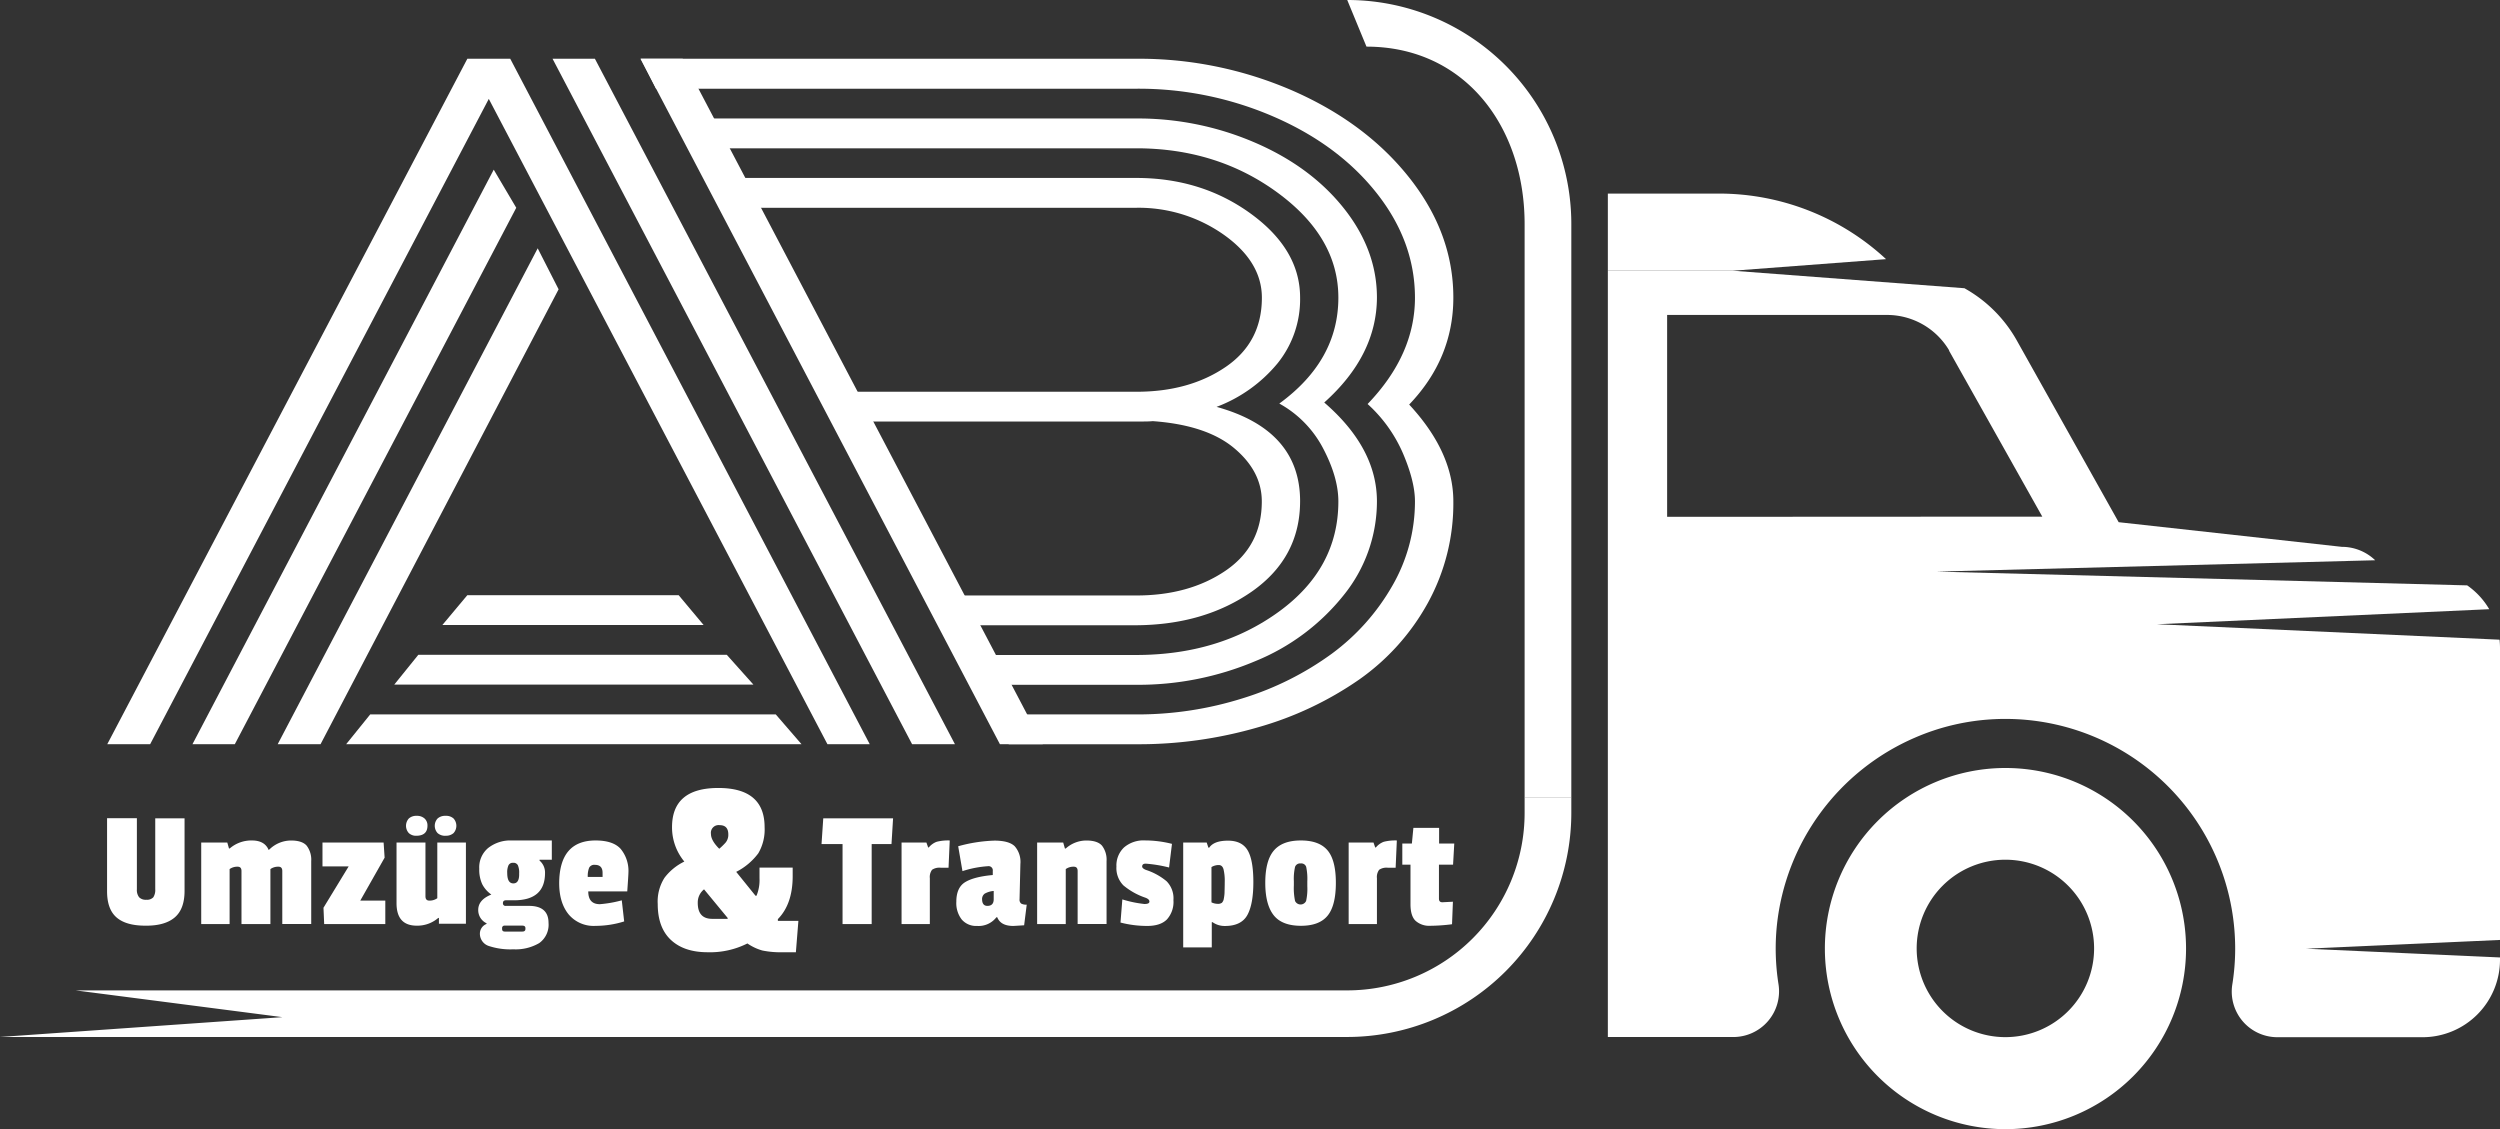 <svg xmlns="http://www.w3.org/2000/svg" viewBox="0 0 648.18 292.75"><rect x="0" y="0" width="648.18" height="292.75" fill="#333333" stroke="none"/><defs><style>.a{fill:#fff;}</style></defs><path class="a" d="M648.18,168.12a19.07,19.07,0,0,0-.12-2.27l-88.82-4,86.15-3.9a19.55,19.55,0,0,0-5.72-6.18h0l-137.59-3.57,113.74-2.94a12.49,12.49,0,0,0-8.66-3.48l-57.85-6.39L522.91,88.29a35.2,35.2,0,0,0-13.59-13.56l-60.09-4.54H416.87V268.87h32.54a11.85,11.85,0,0,0,11.71-13.66,59.19,59.19,0,0,1-.42-15.32,59.83,59.83,0,0,1,35.73-48.61,58.76,58.76,0,0,1,20.73-4.82A59.57,59.57,0,0,1,579.52,246a58.88,58.88,0,0,1-.76,9.35,11.83,11.83,0,0,0,11.75,13.57h37.57a20.09,20.09,0,0,0,20.1-20.08v-.6l-50.25-2.27,50.25-2.27ZM432.24,134V81.66h56.7a18.71,18.71,0,0,1,16.41,9.17c0,.06,0,.09,0,.12l24.16,43Z"></path><path class="a" d="M519.94,199.12a46.82,46.82,0,1,0,46.84,46.8A46.8,46.8,0,0,0,519.94,199.12Zm0,69.78a23,23,0,1,1,23-23A23,23,0,0,1,519.94,268.9Z"></path><path class="a" d="M489,67.19l-39.74,3H416.87v-20h28.78A63.71,63.71,0,0,1,489,67.19Z"></path><path class="a" d="M407.4,206.75H395.29V58.09c0-25.39-15.59-46-41-46h0L349.3,0h0A58.09,58.09,0,0,1,407.4,58.09Z"></path><path class="a" d="M395.29,206.71v4.07a46,46,0,0,1-46,46H19.59l53.63,6.94L0,268.86H349.32a58.15,58.15,0,0,0,58.08-58.08v-4.07Z"></path><polygon class="a" points="143.26 15.23 236.48 192.95 247.59 192.95 154.24 15.23 143.26 15.23"></polygon><polygon class="a" points="121.17 15.23 27.81 192.95 38.93 192.95 126.73 25.64 214.53 192.95 225.5 192.95 132.29 15.23 121.17 15.23"></polygon><polygon class="a" points="166.04 15.23 259.25 192.95 270.37 192.95 177.01 15.23 166.04 15.23"></polygon><polygon class="a" points="139.41 64.38 72 192.95 83.11 192.95 144.83 75.01 139.41 64.38"></polygon><polygon class="a" points="128.01 43.99 49.9 192.95 60.88 192.95 133.85 53.87 128.01 43.99"></polygon><polygon class="a" points="121.16 154.32 114.7 162.04 182.42 162.04 175.96 154.32 121.16 154.32"></polygon><polygon class="a" points="95.99 185.22 89.75 192.95 207.81 192.95 201.13 185.22 95.99 185.22"></polygon><polygon class="a" points="102.22 177.5 195.34 177.5 188.43 169.77 108.46 169.77 102.22 177.5"></polygon><path class="a" d="M324.67,153.3q12.4-8.75,12.41-23.35,0-18.45-21.66-24.46a37.75,37.75,0,0,0,15.8-11.27,26.43,26.43,0,0,0,5.86-17.07q0-12.44-12.76-21.73t-29.73-9.28H186.86v6.19l4.95.42,5,1.12h97.8a38.33,38.33,0,0,1,22.7,7q9.85,7,9.86,16.31,0,11.59-9.45,18t-23.11,6.39H216.75v7.72h77.84c1.94,0,3.36,0,4.28-.1q13.94,1,21.11,7T327.15,130q0,11.6-9.45,18t-23.11,6.39H245.88l3.93,7.72h44.78Q312.26,162,324.67,153.3Z"></path><path class="a" d="M376.81,77.15q0-16.52-11.24-30.85T335.36,23.6a99.88,99.88,0,0,0-40.77-8.37H166.17L170.09,23h124.5a88,88,0,0,1,35.87,7.35Q347.16,37.66,357,50.16t9.86,27q0,14.82-12.28,27.59a37.15,37.15,0,0,1,9.18,12.82q3.09,7.25,3.1,12.39a43.69,43.69,0,0,1-5.86,21.9,56.9,56.9,0,0,1-15.66,17.6,78.24,78.24,0,0,1-23,11.54,90.58,90.58,0,0,1-27.73,4.23h-37l3.93,7.73h33.07a110.73,110.73,0,0,0,31.59-4.4,88,88,0,0,0,26.15-12.34,59.09,59.09,0,0,0,17.86-19.91A53.56,53.56,0,0,0,376.81,130q0-12.76-11.45-25.11Q376.81,92.93,376.81,77.15Z"></path><path class="a" d="M325.43,171.43a56.52,56.52,0,0,0,22.9-17.06A38.67,38.67,0,0,0,357,130q0-13.83-13.66-25.64Q356.94,92.18,357,77.15q0-12.33-8.56-23.12T325.43,37a76.48,76.48,0,0,0-30.84-6.28H183.41v2.73l.4,5.34,1.53-.34H294.59q21,0,36.7,11.54T347,77.15q0,16.32-15.31,27.48A28.1,28.1,0,0,1,343,116.16Q347,123.73,347,130q0,17.4-15.45,28.61t-37,11.21H252.74l3.92,7.73h37.93A78,78,0,0,0,325.43,171.43Z"></path><path class="a" d="M36.06,232.62a2.37,2.37,0,0,0,1.88.66,2.23,2.23,0,0,0,1.81-.64,3.49,3.49,0,0,0,.5-2.1V212.17h7.6V231q0,4.72-2.58,6.89T37.67,240q-5,0-7.46-2.14t-2.45-6.82v-18.9h7.73v18.42A3.07,3.07,0,0,0,36.06,232.62Z"></path><path class="a" d="M70.1,220a8.07,8.07,0,0,1,5.34-2.08q2.91,0,4.08,1.35a6,6,0,0,1,1.17,4v16.29h-7.5V225.82c0-.74-.33-1.11-1-1.11a3.42,3.42,0,0,0-2.08.62v14.26h-7.5V225.82c0-.74-.33-1.11-1-1.11a3.42,3.42,0,0,0-2.08.62v14.26H52.17V218.44h6.76l.44,1.55h.18a8.57,8.57,0,0,1,5.76-2.08q3.33,0,4.35,2.48Z"></path><path class="a" d="M99.9,239.59H84.05l-.18-4.24,6.53-10.72H83.61v-6.19H99.46l.26,3.93L93.41,233.5H99.9Z"></path><path class="a" d="M108.06,240q-5.25,0-5.25-5.82V218.44h7.5v13.95c0,.74.33,1.11,1,1.11a3.41,3.41,0,0,0,2.07-.62V218.44h7.42V239.5h-7V238h-.18A8.28,8.28,0,0,1,108.06,240ZM106,216a2.82,2.82,0,0,1,0-3.79,2.86,2.86,0,0,1,2-.69,2.94,2.94,0,0,1,2.07.69,2.4,2.4,0,0,1,.76,1.87c0,1.74-1,2.61-2.92,2.61A2.73,2.73,0,0,1,106,216Zm9.53.69a2.88,2.88,0,0,1-2.07-.69,2.8,2.8,0,0,1,0-3.79,2.94,2.94,0,0,1,2.07-.69,2.88,2.88,0,0,1,2.06.69,2.82,2.82,0,0,1,0,3.79A2.92,2.92,0,0,1,115.5,216.68Z"></path><path class="a" d="M132.65,217.91h10.42v5h-3.18v.22a4.05,4.05,0,0,1,1.42,3.22q0,7.06-8,7.07H131.2c-.53,0-.8.24-.8.72a.65.65,0,0,0,.75.73h6c3.38,0,5.07,1.48,5.07,4.42a5.84,5.84,0,0,1-2.42,5.23,12.08,12.08,0,0,1-6.71,1.61,17.78,17.78,0,0,1-6.47-.9,3.35,3.35,0,0,1-2.19-3.38,2.7,2.7,0,0,1,1.72-2.3v-.17a3.76,3.76,0,0,1-2.16-3.45q0-2.64,3.4-4a7.45,7.45,0,0,1-2.36-2.68,8.89,8.89,0,0,1-.77-4,6.54,6.54,0,0,1,2.27-5.36A9.29,9.29,0,0,1,132.65,217.91Zm-1.76,23.62h4.54c.53,0,.8-.23.8-.7v-.18c0-.44-.27-.66-.8-.66h-4.54a.62.62,0,0,0-.71.7v.18C130.18,241.31,130.42,241.53,130.89,241.53Zm3.38-17.19a1.25,1.25,0,0,0-1.22-.64,1.23,1.23,0,0,0-1.21.64,4.44,4.44,0,0,0-.33,2q0,2.7,1.59,2.7t1.5-2.61A4.71,4.71,0,0,0,134.27,224.34Z"></path><path class="a" d="M154.42,217.91q4.54,0,6.51,2.19a9,9,0,0,1,2,6.25c0,.35-.1,1.94-.3,4.76H152.52c0,2.21,1,3.32,3,3.32a30.63,30.63,0,0,0,5.69-1l.62,5.47a24.84,24.84,0,0,1-7.42,1.15,8.45,8.45,0,0,1-7-3q-2.43-3-2.43-8.1Q145.06,217.91,154.42,217.91Zm-.18,6.32a1.48,1.48,0,0,0-1.5.77,5.91,5.91,0,0,0-.35,2.36h3.84V226.3C156.23,224.92,155.57,224.23,154.24,224.23Z"></path><path class="a" d="M193.78,244.61a21.53,21.53,0,0,1-10.32,2.28q-6.09,0-9.51-3.19t-3.42-9.31a11.44,11.44,0,0,1,1.76-6.81,14.18,14.18,0,0,1,5.14-4.2,13.86,13.86,0,0,1-3.19-8.92q0-10.16,12-10.16t12,10.16a12.17,12.17,0,0,1-1.63,6.77,16.41,16.41,0,0,1-5.73,4.82l5,6.19h.26a10.55,10.55,0,0,0,.78-4.49v-2.81h8.6v2.22q0,7.23-3.84,11.14v.45H207l-.65,8.14H203a23.75,23.75,0,0,1-5.34-.45A13,13,0,0,1,193.78,244.61Zm-9.12-6.38h4V238l-6.12-7.42a4.33,4.33,0,0,0-1.63,3.45Q180.88,238.23,184.66,238.23Zm4.17-21.88c0-1.61-.75-2.41-2.25-2.41a2,2,0,0,0-2.25,2.28c0,1.13.72,2.41,2.15,3.84a14.71,14.71,0,0,0,1.37-1.3A3.15,3.15,0,0,0,188.83,216.35Z"></path><path class="a" d="M231.14,218.84H226v20.75h-7.55V218.84H213l.45-6.67h18.1Z"></path><path class="a" d="M241.08,227.71v11.88h-7.33V218.44h6.44l.45,1.28h.17a4.82,4.82,0,0,1,2.05-1.47,11.87,11.87,0,0,1,3.38-.34l-.31,7.07h-2a3.38,3.38,0,0,0-2.27.53A3.12,3.12,0,0,0,241.08,227.71Z"></path><path class="a" d="M264.56,224l-.22,9.14a1.28,1.28,0,0,0,.42,1.13,2.69,2.69,0,0,0,1.44.28l-.67,5.35c-1.7.11-2.64.17-2.82.17q-3.27,0-4.15-2.25h-.22a5.81,5.81,0,0,1-5,2.25,4.9,4.9,0,0,1-4-1.68,6.93,6.93,0,0,1-1.39-4.59q0-3.66,2.27-5.07t7.18-1.86v-1.06a1.09,1.09,0,0,0-1.24-1.23,27,27,0,0,0-6.62,1.28l-1.11-6.45a39.24,39.24,0,0,1,9.41-1.46q3.75,0,5.25,1.46A6.15,6.15,0,0,1,264.56,224ZM256,234.87c1.09,0,1.64-.58,1.64-1.72V231a5.7,5.7,0,0,0-2.32.69,1.74,1.74,0,0,0-.69,1.56C254.67,234.32,255.13,234.87,256,234.87Z"></path><path class="a" d="M276.31,220a8,8,0,0,1,5.34-2.08q2.91,0,4.08,1.35a6,6,0,0,1,1.17,4v16.29h-7.5V225.82c0-.74-.33-1.11-1-1.11a3.42,3.42,0,0,0-2.08.62v14.26h-7.42V218.44h6.76l.44,1.55Z"></path><path class="a" d="M289.46,224.69a6.41,6.41,0,0,1,2-5,7.73,7.73,0,0,1,5.4-1.79,28.61,28.61,0,0,1,7,.89l-.75,6.13a35,35,0,0,0-6.05-1q-.93,0-.93.75c0,.32.34.62,1,.88a16.1,16.1,0,0,1,5.32,2.92,6.3,6.3,0,0,1,1.79,4.9,6.75,6.75,0,0,1-1.68,5c-1.12,1.14-2.83,1.7-5.14,1.7a27.63,27.63,0,0,1-6.91-.88l.48-6a30,30,0,0,0,5.72,1.19c.87,0,1.3-.2,1.3-.62s-.32-.73-1-1a17.83,17.83,0,0,1-5.74-3.2A6.37,6.37,0,0,1,289.46,224.69Z"></path><path class="a" d="M314.18,239.11v6.53h-7.41v-27.2h6.09l.44,1.33h.22c.83-1.21,2.44-1.81,4.86-1.81s4.11.84,5.1,2.51,1.48,4.44,1.48,8.26-.53,6.67-1.57,8.54-3,2.81-5.76,2.81a5.42,5.42,0,0,1-3.27-1ZM317.3,233a10.31,10.31,0,0,0,.19-1.53c0-.5.05-1.45.05-2.84a12.73,12.73,0,0,0-.31-3.23c-.21-.75-.63-1.12-1.26-1.12a3.64,3.64,0,0,0-1.87.53v9.14a3.76,3.76,0,0,0,1.61.39,1.69,1.69,0,0,0,1.1-.28A1.94,1.94,0,0,0,317.3,233Z"></path><path class="a" d="M328.05,228.93q0-5.81,2.23-8.41c1.48-1.74,3.81-2.61,7-2.61s5.47.86,6.91,2.56,2.16,4.52,2.16,8.41-.7,6.74-2.12,8.5-3.72,2.65-6.93,2.65-5.55-.88-7-2.65S328.05,232.8,328.05,228.93Zm10.61-4.17a1.32,1.32,0,0,0-1.43-.89,1.37,1.37,0,0,0-1.46.89,14.09,14.09,0,0,0-.31,3.71v1.06a16.55,16.55,0,0,0,.31,4.06,1.58,1.58,0,0,0,2.87,0,14.53,14.53,0,0,0,.31-3.8v-1.28A15.16,15.16,0,0,0,338.66,224.76Z"></path><path class="a" d="M357,227.71v11.88h-7.33V218.44h6.44l.44,1.28h.18a4.82,4.82,0,0,1,2.05-1.47,11.82,11.82,0,0,1,3.38-.34l-.31,7.07h-2a3.38,3.38,0,0,0-2.27.53A3.12,3.12,0,0,0,357,227.71Z"></path><path class="a" d="M376.47,239.63a46.61,46.61,0,0,1-5.67.4,5.28,5.28,0,0,1-3.75-1.26c-.9-.83-1.35-2.28-1.35-4.34V224.18h-2.12v-5.47h2.48l.39-4.06h6.67v4.06h3.93l-.31,5.47h-3.66V233c0,.62.29.93.88.93l2.74-.14Z"></path></svg>
